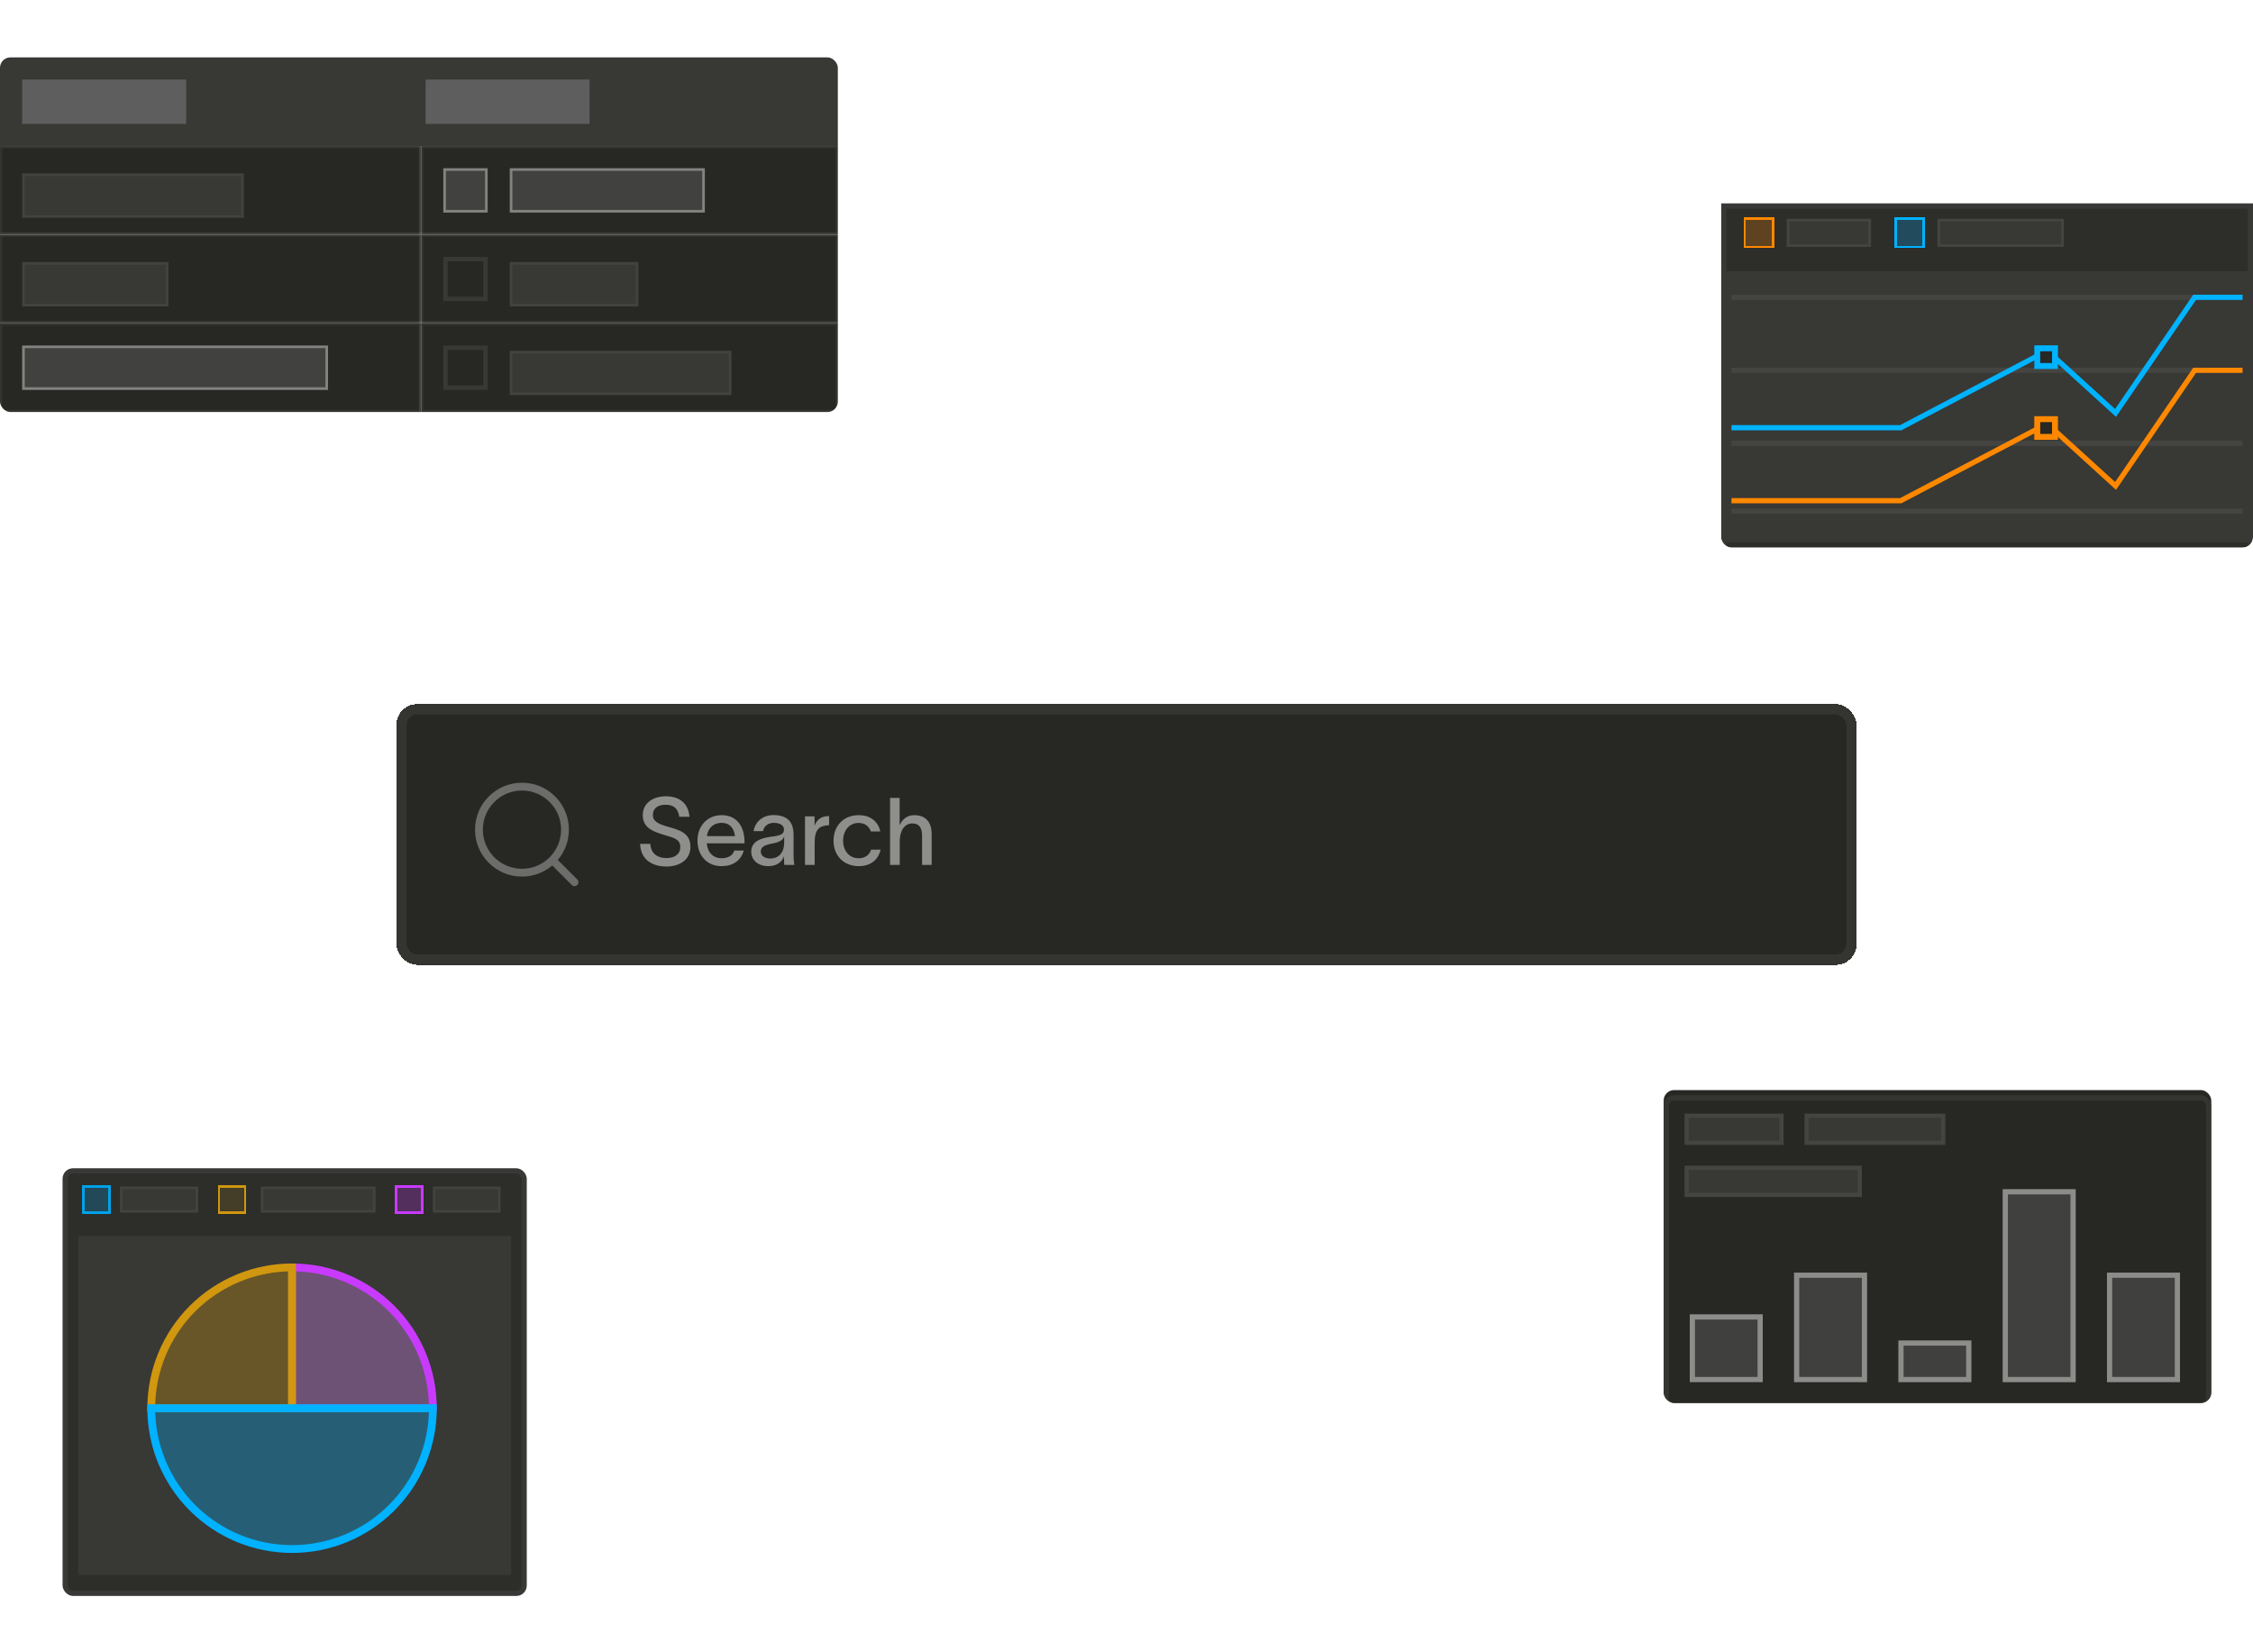 <svg width="300" height="220" viewBox="0 0 300 220" fill="none" xmlns="http://www.w3.org/2000/svg">
<g filter="url(#filter0_d_729_65146)">
<rect x="52.778" y="92.359" width="194.444" height="34.722" rx="2.778" fill="#272724" shape-rendering="crispEdges"/>
<rect x="53.472" y="93.054" width="193.056" height="33.333" rx="2.083" stroke="white" stroke-opacity="0.06" stroke-width="1.389" shape-rendering="crispEdges"/>
<g clip-path="url(#clip0_729_65146)">
<path d="M69.503 102.828C72.954 102.828 75.753 105.627 75.753 109.078C75.753 110.617 75.195 112.024 74.272 113.113L76.872 115.713C77.076 115.916 77.076 116.246 76.872 116.449C76.669 116.653 76.339 116.653 76.136 116.449L73.536 113.85C72.447 114.771 71.041 115.328 69.503 115.328C66.051 115.328 63.253 112.53 63.253 109.078C63.253 105.626 66.051 102.828 69.503 102.828ZM69.503 103.869C66.626 103.869 64.294 106.202 64.294 109.078C64.294 111.954 66.627 114.286 69.503 114.286C72.379 114.286 74.71 111.954 74.711 109.078C74.711 106.202 72.379 103.869 69.503 103.869Z" fill="white" fill-opacity="0.32"/>
</g>
<path d="M86.597 110.973C86.66 112.236 87.522 112.861 88.747 112.861C89.772 112.861 90.585 112.398 90.585 111.386C90.585 110.348 89.71 110.161 88.585 109.823C87.11 109.373 85.622 108.923 85.585 107.198C85.56 105.486 87.035 104.636 88.647 104.636C90.435 104.636 91.647 105.511 91.81 107.361H90.447C90.285 106.286 89.747 105.761 88.635 105.761C87.697 105.761 86.935 106.148 86.935 107.148C86.935 108.011 87.76 108.348 88.922 108.686C90.422 109.123 91.935 109.473 91.935 111.361C91.935 113.186 90.372 113.986 88.747 113.986C86.797 113.986 85.31 113.036 85.235 110.973H86.597ZM99.036 111.861C98.673 113.198 97.573 113.936 96.086 113.936C94.161 113.936 92.873 112.548 92.873 110.511C92.873 108.561 94.223 107.148 96.073 107.148C98.311 107.148 99.123 108.911 99.136 110.661V110.898H94.111C94.211 112.136 94.986 112.886 96.073 112.886C96.873 112.886 97.548 112.573 97.773 111.861H99.036ZM94.123 109.936H97.861C97.761 108.911 97.186 108.173 96.073 108.173C94.973 108.173 94.273 108.886 94.123 109.936ZM100.341 109.273C100.491 108.286 101.316 107.136 103.003 107.136C105.266 107.136 105.666 108.548 105.666 109.748V112.373C105.666 112.861 105.703 113.423 105.766 113.773H104.428C104.403 113.498 104.403 113.236 104.403 112.923V112.648H104.391C104.203 113.161 103.666 113.936 102.291 113.936C100.791 113.936 100.028 112.986 100.028 112.011C100.028 110.198 102.278 110.098 103.228 109.936C104.066 109.798 104.391 109.598 104.391 109.061C104.391 108.523 103.891 108.173 103.028 108.173C102.291 108.173 101.741 108.598 101.591 109.273H100.341ZM101.303 111.986C101.303 112.548 101.803 112.923 102.578 112.923C103.503 112.923 104.416 112.336 104.416 110.773V109.986C104.278 110.373 103.966 110.736 102.728 110.948C101.816 111.123 101.303 111.386 101.303 111.986ZM108.464 107.311V108.561C108.802 107.636 109.452 107.273 110.402 107.273V108.486C110.339 108.486 110.052 108.498 109.864 108.548C109.177 108.661 108.477 108.998 108.477 110.773V113.773H107.189V107.311H108.464ZM117.264 111.736C116.926 113.136 115.901 113.936 114.339 113.936C112.364 113.936 110.989 112.548 110.989 110.548C110.989 108.536 112.364 107.148 114.339 107.148C115.964 107.148 116.951 108.061 117.214 109.311H115.964C115.726 108.698 115.264 108.186 114.314 108.186C113.064 108.186 112.264 109.223 112.264 110.548C112.264 111.861 113.064 112.886 114.314 112.886C115.176 112.886 115.739 112.486 116.001 111.736H117.264ZM118.517 113.773V104.848H119.792V108.486C120.13 107.748 120.73 107.148 121.73 107.148C123.417 107.148 124.055 108.261 124.055 109.661V113.773H122.78V109.873C122.78 108.798 122.367 108.248 121.48 108.248C120.555 108.248 119.805 109.036 119.805 110.686V113.773H118.517Z" fill="white" fill-opacity="0.48"/>
</g>
<g filter="url(#filter1_d_729_65146)">
<rect x="8.334" y="154.859" width="61.806" height="56.944" rx="1.389" fill="#2D2D2A"/>
<rect x="8.681" y="155.207" width="61.111" height="56.25" rx="1.042" stroke="#EBEBEB" stroke-opacity="0.06" stroke-width="0.694"/>
</g>
<g filter="url(#filter2_d_729_65146)">
<rect x="11.111" y="157.641" width="3.472" height="3.472" fill="#00A2E8" fill-opacity="0.24" shape-rendering="crispEdges"/>
<rect x="11.111" y="157.641" width="3.472" height="3.472" stroke="#00A2E8" stroke-width="0.347" shape-rendering="crispEdges"/>
</g>
<g filter="url(#filter3_d_729_65146)">
<rect x="15.972" y="157.641" width="10.417" height="3.472" fill="#383835"/>
<rect x="16.146" y="157.814" width="10.069" height="3.125" stroke="#E6E6E6" stroke-opacity="0.06" stroke-width="0.347"/>
</g>
<g filter="url(#filter4_d_729_65146)">
<rect x="29.166" y="157.641" width="3.472" height="3.472" fill="#917125" fill-opacity="0.24" shape-rendering="crispEdges"/>
<rect x="29.166" y="157.641" width="3.472" height="3.472" stroke="#D0970F" stroke-width="0.347" shape-rendering="crispEdges"/>
</g>
<g filter="url(#filter5_d_729_65146)">
<rect x="34.722" y="157.641" width="15.278" height="3.472" fill="#383835"/>
<rect x="34.896" y="157.814" width="14.931" height="3.125" stroke="#E6E6E6" stroke-opacity="0.06" stroke-width="0.347"/>
</g>
<g filter="url(#filter6_d_729_65146)">
<rect x="52.777" y="157.641" width="3.472" height="3.472" fill="#C93AFF" fill-opacity="0.24" shape-rendering="crispEdges"/>
<rect x="52.777" y="157.641" width="3.472" height="3.472" stroke="#C93AFF" stroke-width="0.347" shape-rendering="crispEdges"/>
</g>
<g filter="url(#filter7_d_729_65146)">
<rect x="57.638" y="157.641" width="9.028" height="3.472" fill="#383835"/>
<rect x="57.812" y="157.814" width="8.681" height="3.125" stroke="#E6E6E6" stroke-opacity="0.06" stroke-width="0.347"/>
</g>
<rect x="10.416" y="164.578" width="57.639" height="45.139" fill="#383835"/>
<path d="M57.639 187.5C57.639 185.038 57.154 182.6 56.212 180.325C55.27 178.05 53.889 175.983 52.147 174.242C50.406 172.501 48.339 171.12 46.065 170.177C43.79 169.235 41.351 168.75 38.889 168.75V187.5H57.639Z" fill="#DF8BFF" fill-opacity="0.32" stroke="#C93AFF" stroke-width="1.042"/>
<path d="M38.889 168.75C36.427 168.75 33.989 169.235 31.714 170.177C29.439 171.12 27.372 172.501 25.631 174.242C23.89 175.983 22.509 178.05 21.566 180.325C20.624 182.6 20.139 185.038 20.139 187.5L38.889 187.5V168.75Z" fill="#D0970F" fill-opacity="0.32" stroke="#D0970F" stroke-width="1.042"/>
<path d="M57.639 187.5C57.639 189.962 57.154 192.4 56.212 194.675C55.27 196.95 53.889 199.017 52.147 200.758C50.406 202.499 48.339 203.88 46.065 204.823C43.79 205.765 41.351 206.25 38.889 206.25C36.427 206.25 33.989 205.765 31.714 204.823C29.439 203.88 27.372 202.499 25.631 200.758C23.89 199.017 22.509 196.95 21.566 194.675C20.624 192.4 20.139 189.962 20.139 187.5L38.889 187.5H57.639Z" fill="#00B2FF" fill-opacity="0.32" stroke="#00B2FF" stroke-width="1.042"/>
<g clip-path="url(#clip1_729_65146)">
<rect x="221.528" y="145.141" width="72.917" height="41.667" rx="1.389" fill="#272724"/>
<g filter="url(#filter8_d_729_65146)">
<rect x="221.528" y="145.141" width="72.917" height="41.667" rx="1.389" fill="#272724"/>
<rect x="221.875" y="145.488" width="72.222" height="40.972" rx="1.042" stroke="white" stroke-opacity="0.06" stroke-width="0.694"/>
</g>
<rect x="225" y="175" width="9.722" height="9.028" fill="white" fill-opacity="0.12"/>
<rect x="225.347" y="175.347" width="9.028" height="8.333" stroke="white" stroke-opacity="0.4" stroke-width="0.694"/>
<rect x="238.889" y="169.445" width="9.722" height="14.583" fill="white" fill-opacity="0.12"/>
<rect x="239.236" y="169.793" width="9.028" height="13.889" stroke="white" stroke-opacity="0.4" stroke-width="0.694"/>
<rect x="252.778" y="178.477" width="9.722" height="5.556" fill="white" fill-opacity="0.12"/>
<rect x="253.125" y="178.824" width="9.028" height="4.861" stroke="white" stroke-opacity="0.4" stroke-width="0.694"/>
<rect x="266.667" y="158.336" width="9.722" height="25.694" fill="white" fill-opacity="0.12"/>
<rect x="267.014" y="158.683" width="9.028" height="25" stroke="white" stroke-opacity="0.4" stroke-width="0.694"/>
<rect x="280.556" y="169.445" width="9.722" height="14.583" fill="white" fill-opacity="0.12"/>
<rect x="280.903" y="169.793" width="9.028" height="13.889" stroke="white" stroke-opacity="0.4" stroke-width="0.694"/>
<g filter="url(#filter9_d_729_65146)">
<rect x="224.306" y="147.922" width="13.194" height="4.167" fill="#383835"/>
<rect x="224.583" y="148.2" width="12.639" height="3.611" stroke="white" stroke-opacity="0.06" stroke-width="0.556"/>
</g>
<g filter="url(#filter10_d_729_65146)">
<rect x="224.306" y="154.859" width="23.611" height="4.167" fill="#383835"/>
<rect x="224.583" y="155.137" width="23.056" height="3.611" stroke="white" stroke-opacity="0.06" stroke-width="0.556"/>
</g>
<g filter="url(#filter11_d_729_65146)">
<rect x="240.278" y="147.922" width="18.75" height="4.167" fill="#383835"/>
<rect x="240.556" y="148.2" width="18.194" height="3.611" stroke="white" stroke-opacity="0.06" stroke-width="0.556"/>
</g>
</g>
<g clip-path="url(#clip2_729_65146)">
<g filter="url(#filter12_d_729_65146)">
<rect x="229.167" y="25.695" width="70.833" height="47.222" fill="#2D2D2A"/>
<rect x="229.514" y="26.043" width="70.139" height="46.528" stroke="#EBEBEB" stroke-opacity="0.06" stroke-width="0.694"/>
</g>
<rect x="229.861" y="36.109" width="69.444" height="36.111" fill="#383835"/>
<path d="M230.556 49.305H298.611" stroke="white" stroke-opacity="0.06" stroke-width="0.694"/>
<path d="M230.556 39.586H298.611" stroke="white" stroke-opacity="0.06" stroke-width="0.694"/>
<path d="M230.556 59.031H298.611" stroke="white" stroke-opacity="0.06" stroke-width="0.694"/>
<path d="M230.556 68.055H298.611" stroke="white" stroke-opacity="0.06" stroke-width="0.694"/>
<g filter="url(#filter13_d_729_65146)">
<rect x="232.315" y="28.789" width="3.739" height="3.739" fill="#FF8800" fill-opacity="0.24" shape-rendering="crispEdges"/>
<rect x="232.315" y="28.789" width="3.739" height="3.739" stroke="#FF8800" stroke-width="0.347" shape-rendering="crispEdges"/>
</g>
<g filter="url(#filter14_d_729_65146)">
<rect x="237.924" y="28.789" width="11.218" height="3.739" fill="#383835"/>
<rect x="238.097" y="28.963" width="10.871" height="3.392" stroke="white" stroke-opacity="0.06" stroke-width="0.347"/>
</g>
<g filter="url(#filter15_d_729_65146)">
<rect x="252.378" y="28.789" width="3.739" height="3.739" fill="#00B2FF" fill-opacity="0.24" shape-rendering="crispEdges"/>
<rect x="252.378" y="28.789" width="3.739" height="3.739" stroke="#00B2FF" stroke-width="0.347" shape-rendering="crispEdges"/>
</g>
<g filter="url(#filter16_d_729_65146)">
<rect x="257.987" y="28.789" width="16.827" height="3.739" fill="#383835"/>
<rect x="258.161" y="28.963" width="16.48" height="3.392" stroke="white" stroke-opacity="0.06" stroke-width="0.347"/>
</g>
<path d="M230.556 66.666H253.094L272.598 56.414L281.7 64.701L292.224 49.305L298.611 49.305" stroke="#FF8800" stroke-width="0.694"/>
<rect x="270.879" y="55.414" width="3.148" height="3.148" fill="#FF8800"/>
<rect x="271.667" y="56.203" width="1.574" height="1.574" fill="#272724"/>
<path d="M230.556 56.947H253.094L272.598 46.696L281.699 54.982L292.224 39.586L298.611 39.586" stroke="#00B3FF" stroke-width="0.694"/>
<rect x="270.879" y="45.977" width="3.148" height="3.148" fill="#00B2FF"/>
<rect x="271.667" y="46.766" width="1.574" height="1.574" fill="#272724"/>
</g>
<g filter="url(#filter17_d_729_65146)">
<g clip-path="url(#clip3_729_65146)">
<rect y="18.75" width="56.076" height="11.806" fill="#272724" stroke="#EBEBEB" stroke-opacity="0.06" stroke-width="0.59"/>
<rect x="56.076" y="18.75" width="55.486" height="11.806" fill="#272724" stroke="#EBEBEB" stroke-opacity="0.06" stroke-width="0.59"/>
<g filter="url(#filter18_d_729_65146)">
<rect x="2.951" y="21.703" width="29.514" height="5.903" fill="#383835"/>
<rect x="3.125" y="21.877" width="29.167" height="5.556" stroke="#E5E5E5" stroke-opacity="0.06" stroke-width="0.347"/>
</g>
<rect x="67.882" y="21.703" width="25.972" height="5.903" fill="#41413F"/>
<rect x="68.055" y="21.877" width="25.625" height="5.556" stroke="#E5E5E5" stroke-opacity="0.4" stroke-width="0.347"/>
<rect x="59.028" y="21.703" width="5.903" height="5.903" fill="#41413F"/>
<rect x="59.201" y="21.877" width="5.556" height="5.556" stroke="#E5E5E5" stroke-opacity="0.4" stroke-width="0.347"/>
<rect y="30.555" width="56.076" height="11.806" fill="#272724" stroke="#EBEBEB" stroke-opacity="0.06" stroke-width="0.59"/>
<rect x="56.076" y="30.555" width="55.486" height="11.806" fill="#272724" stroke="#EBEBEB" stroke-opacity="0.06" stroke-width="0.59"/>
<g filter="url(#filter19_d_729_65146)">
<rect x="2.951" y="33.508" width="19.479" height="5.903" fill="#383835"/>
<rect x="3.125" y="33.681" width="19.132" height="5.556" stroke="#E5E5E5" stroke-opacity="0.06" stroke-width="0.347"/>
</g>
<g filter="url(#filter20_d_729_65146)">
<rect x="67.882" y="33.508" width="17.118" height="5.903" fill="#383835"/>
<rect x="68.055" y="33.681" width="16.771" height="5.556" stroke="#E5E5E5" stroke-opacity="0.06" stroke-width="0.347"/>
</g>
<rect x="59.323" y="33.803" width="5.312" height="5.312" stroke="white" stroke-opacity="0.08" stroke-width="0.59"/>
<rect y="42.359" width="56.076" height="11.806" fill="#272724" stroke="#EBEBEB" stroke-opacity="0.06" stroke-width="0.59"/>
<rect x="56.076" y="42.359" width="55.486" height="11.806" fill="#272724" stroke="#EBEBEB" stroke-opacity="0.06" stroke-width="0.59"/>
<rect x="2.951" y="45.312" width="40.729" height="5.903" fill="#41413F"/>
<rect x="3.125" y="45.486" width="40.382" height="5.556" stroke="#E5E5E5" stroke-opacity="0.4" stroke-width="0.347"/>
<g filter="url(#filter21_d_729_65146)">
<rect x="67.882" y="45.312" width="29.514" height="5.903" fill="#383835"/>
<rect x="68.055" y="45.486" width="29.167" height="5.556" stroke="#E5E5E5" stroke-opacity="0.06" stroke-width="0.347"/>
</g>
<rect x="59.323" y="45.608" width="5.312" height="5.312" stroke="white" stroke-opacity="0.08" stroke-width="0.59"/>
<rect width="111.562" height="11.806" transform="translate(0 6.945)" fill="#383835"/>
<rect x="2.951" y="9.898" width="21.84" height="5.903" fill="#5E5E5E"/>
<rect x="56.666" y="9.898" width="21.84" height="5.903" fill="#5E5E5E"/>
</g>
</g>
<defs>
<filter id="filter0_d_729_65146" x="52.778" y="92.359" width="194.444" height="36.108" filterUnits="userSpaceOnUse" color-interpolation-filters="sRGB">
<feFlood flood-opacity="0" result="BackgroundImageFix"/>
<feColorMatrix in="SourceAlpha" type="matrix" values="0 0 0 0 0 0 0 0 0 0 0 0 0 0 0 0 0 0 127 0" result="hardAlpha"/>
<feOffset dy="1.389"/>
<feComposite in2="hardAlpha" operator="out"/>
<feColorMatrix type="matrix" values="0 0 0 0 1 0 0 0 0 1 0 0 0 0 1 0 0 0 0.08 0"/>
<feBlend mode="normal" in2="BackgroundImageFix" result="effect1_dropShadow_729_65146"/>
<feBlend mode="normal" in="SourceGraphic" in2="effect1_dropShadow_729_65146" result="shape"/>
</filter>
<filter id="filter1_d_729_65146" x="8.334" y="154.859" width="61.806" height="57.64" filterUnits="userSpaceOnUse" color-interpolation-filters="sRGB">
<feFlood flood-opacity="0" result="BackgroundImageFix"/>
<feColorMatrix in="SourceAlpha" type="matrix" values="0 0 0 0 0 0 0 0 0 0 0 0 0 0 0 0 0 0 127 0" result="hardAlpha"/>
<feOffset dy="0.694"/>
<feComposite in2="hardAlpha" operator="out"/>
<feColorMatrix type="matrix" values="0 0 0 0 0.922 0 0 0 0 0.922 0 0 0 0 0.922 0 0 0 0.06 0"/>
<feBlend mode="normal" in2="BackgroundImageFix" result="effect1_dropShadow_729_65146"/>
<feBlend mode="normal" in="SourceGraphic" in2="effect1_dropShadow_729_65146" result="shape"/>
</filter>
<filter id="filter2_d_729_65146" x="10.937" y="157.469" width="3.82" height="4.168" filterUnits="userSpaceOnUse" color-interpolation-filters="sRGB">
<feFlood flood-opacity="0" result="BackgroundImageFix"/>
<feColorMatrix in="SourceAlpha" type="matrix" values="0 0 0 0 0 0 0 0 0 0 0 0 0 0 0 0 0 0 127 0" result="hardAlpha"/>
<feOffset dy="0.347"/>
<feComposite in2="hardAlpha" operator="out"/>
<feColorMatrix type="matrix" values="0 0 0 0 0 0 0 0 0 0.635 0 0 0 0 0.91 0 0 0 1 0"/>
<feBlend mode="normal" in2="BackgroundImageFix" result="effect1_dropShadow_729_65146"/>
<feBlend mode="normal" in="SourceGraphic" in2="effect1_dropShadow_729_65146" result="shape"/>
</filter>
<filter id="filter3_d_729_65146" x="15.972" y="157.641" width="10.416" height="3.816" filterUnits="userSpaceOnUse" color-interpolation-filters="sRGB">
<feFlood flood-opacity="0" result="BackgroundImageFix"/>
<feColorMatrix in="SourceAlpha" type="matrix" values="0 0 0 0 0 0 0 0 0 0 0 0 0 0 0 0 0 0 127 0" result="hardAlpha"/>
<feOffset dy="0.347"/>
<feComposite in2="hardAlpha" operator="out"/>
<feColorMatrix type="matrix" values="0 0 0 0 1 0 0 0 0 1 0 0 0 0 1 0 0 0 0.1 0"/>
<feBlend mode="normal" in2="BackgroundImageFix" result="effect1_dropShadow_729_65146"/>
<feBlend mode="normal" in="SourceGraphic" in2="effect1_dropShadow_729_65146" result="shape"/>
</filter>
<filter id="filter4_d_729_65146" x="28.993" y="157.469" width="3.82" height="4.168" filterUnits="userSpaceOnUse" color-interpolation-filters="sRGB">
<feFlood flood-opacity="0" result="BackgroundImageFix"/>
<feColorMatrix in="SourceAlpha" type="matrix" values="0 0 0 0 0 0 0 0 0 0 0 0 0 0 0 0 0 0 127 0" result="hardAlpha"/>
<feOffset dy="0.347"/>
<feComposite in2="hardAlpha" operator="out"/>
<feColorMatrix type="matrix" values="0 0 0 0 0.816 0 0 0 0 0.592 0 0 0 0 0.059 0 0 0 1 0"/>
<feBlend mode="normal" in2="BackgroundImageFix" result="effect1_dropShadow_729_65146"/>
<feBlend mode="normal" in="SourceGraphic" in2="effect1_dropShadow_729_65146" result="shape"/>
</filter>
<filter id="filter5_d_729_65146" x="34.722" y="157.641" width="15.278" height="3.816" filterUnits="userSpaceOnUse" color-interpolation-filters="sRGB">
<feFlood flood-opacity="0" result="BackgroundImageFix"/>
<feColorMatrix in="SourceAlpha" type="matrix" values="0 0 0 0 0 0 0 0 0 0 0 0 0 0 0 0 0 0 127 0" result="hardAlpha"/>
<feOffset dy="0.347"/>
<feComposite in2="hardAlpha" operator="out"/>
<feColorMatrix type="matrix" values="0 0 0 0 1 0 0 0 0 1 0 0 0 0 1 0 0 0 0.1 0"/>
<feBlend mode="normal" in2="BackgroundImageFix" result="effect1_dropShadow_729_65146"/>
<feBlend mode="normal" in="SourceGraphic" in2="effect1_dropShadow_729_65146" result="shape"/>
</filter>
<filter id="filter6_d_729_65146" x="52.603" y="157.469" width="3.82" height="4.168" filterUnits="userSpaceOnUse" color-interpolation-filters="sRGB">
<feFlood flood-opacity="0" result="BackgroundImageFix"/>
<feColorMatrix in="SourceAlpha" type="matrix" values="0 0 0 0 0 0 0 0 0 0 0 0 0 0 0 0 0 0 127 0" result="hardAlpha"/>
<feOffset dy="0.347"/>
<feComposite in2="hardAlpha" operator="out"/>
<feColorMatrix type="matrix" values="0 0 0 0 0.788 0 0 0 0 0.227 0 0 0 0 1 0 0 0 1 0"/>
<feBlend mode="normal" in2="BackgroundImageFix" result="effect1_dropShadow_729_65146"/>
<feBlend mode="normal" in="SourceGraphic" in2="effect1_dropShadow_729_65146" result="shape"/>
</filter>
<filter id="filter7_d_729_65146" x="57.638" y="157.641" width="9.028" height="3.816" filterUnits="userSpaceOnUse" color-interpolation-filters="sRGB">
<feFlood flood-opacity="0" result="BackgroundImageFix"/>
<feColorMatrix in="SourceAlpha" type="matrix" values="0 0 0 0 0 0 0 0 0 0 0 0 0 0 0 0 0 0 127 0" result="hardAlpha"/>
<feOffset dy="0.347"/>
<feComposite in2="hardAlpha" operator="out"/>
<feColorMatrix type="matrix" values="0 0 0 0 1 0 0 0 0 1 0 0 0 0 1 0 0 0 0.1 0"/>
<feBlend mode="normal" in2="BackgroundImageFix" result="effect1_dropShadow_729_65146"/>
<feBlend mode="normal" in="SourceGraphic" in2="effect1_dropShadow_729_65146" result="shape"/>
</filter>
<filter id="filter8_d_729_65146" x="221.528" y="145.141" width="72.916" height="42.358" filterUnits="userSpaceOnUse" color-interpolation-filters="sRGB">
<feFlood flood-opacity="0" result="BackgroundImageFix"/>
<feColorMatrix in="SourceAlpha" type="matrix" values="0 0 0 0 0 0 0 0 0 0 0 0 0 0 0 0 0 0 127 0" result="hardAlpha"/>
<feOffset dy="0.694"/>
<feComposite in2="hardAlpha" operator="out"/>
<feColorMatrix type="matrix" values="0 0 0 0 1 0 0 0 0 1 0 0 0 0 1 0 0 0 0.06 0"/>
<feBlend mode="normal" in2="BackgroundImageFix" result="effect1_dropShadow_729_65146"/>
<feBlend mode="normal" in="SourceGraphic" in2="effect1_dropShadow_729_65146" result="shape"/>
</filter>
<filter id="filter9_d_729_65146" x="224.306" y="147.922" width="13.194" height="4.511" filterUnits="userSpaceOnUse" color-interpolation-filters="sRGB">
<feFlood flood-opacity="0" result="BackgroundImageFix"/>
<feColorMatrix in="SourceAlpha" type="matrix" values="0 0 0 0 0 0 0 0 0 0 0 0 0 0 0 0 0 0 127 0" result="hardAlpha"/>
<feOffset dy="0.347"/>
<feComposite in2="hardAlpha" operator="out"/>
<feColorMatrix type="matrix" values="0 0 0 0 1 0 0 0 0 1 0 0 0 0 1 0 0 0 0.08 0"/>
<feBlend mode="normal" in2="BackgroundImageFix" result="effect1_dropShadow_729_65146"/>
<feBlend mode="normal" in="SourceGraphic" in2="effect1_dropShadow_729_65146" result="shape"/>
</filter>
<filter id="filter10_d_729_65146" x="224.306" y="154.859" width="23.611" height="4.511" filterUnits="userSpaceOnUse" color-interpolation-filters="sRGB">
<feFlood flood-opacity="0" result="BackgroundImageFix"/>
<feColorMatrix in="SourceAlpha" type="matrix" values="0 0 0 0 0 0 0 0 0 0 0 0 0 0 0 0 0 0 127 0" result="hardAlpha"/>
<feOffset dy="0.347"/>
<feComposite in2="hardAlpha" operator="out"/>
<feColorMatrix type="matrix" values="0 0 0 0 1 0 0 0 0 1 0 0 0 0 1 0 0 0 0.08 0"/>
<feBlend mode="normal" in2="BackgroundImageFix" result="effect1_dropShadow_729_65146"/>
<feBlend mode="normal" in="SourceGraphic" in2="effect1_dropShadow_729_65146" result="shape"/>
</filter>
<filter id="filter11_d_729_65146" x="240.278" y="147.922" width="18.75" height="4.511" filterUnits="userSpaceOnUse" color-interpolation-filters="sRGB">
<feFlood flood-opacity="0" result="BackgroundImageFix"/>
<feColorMatrix in="SourceAlpha" type="matrix" values="0 0 0 0 0 0 0 0 0 0 0 0 0 0 0 0 0 0 127 0" result="hardAlpha"/>
<feOffset dy="0.347"/>
<feComposite in2="hardAlpha" operator="out"/>
<feColorMatrix type="matrix" values="0 0 0 0 1 0 0 0 0 1 0 0 0 0 1 0 0 0 0.08 0"/>
<feBlend mode="normal" in2="BackgroundImageFix" result="effect1_dropShadow_729_65146"/>
<feBlend mode="normal" in="SourceGraphic" in2="effect1_dropShadow_729_65146" result="shape"/>
</filter>
<filter id="filter12_d_729_65146" x="229.167" y="25.695" width="70.834" height="48.608" filterUnits="userSpaceOnUse" color-interpolation-filters="sRGB">
<feFlood flood-opacity="0" result="BackgroundImageFix"/>
<feColorMatrix in="SourceAlpha" type="matrix" values="0 0 0 0 0 0 0 0 0 0 0 0 0 0 0 0 0 0 127 0" result="hardAlpha"/>
<feOffset dy="1.389"/>
<feComposite in2="hardAlpha" operator="out"/>
<feColorMatrix type="matrix" values="0 0 0 0 0.922 0 0 0 0 0.922 0 0 0 0 0.922 0 0 0 0.04 0"/>
<feBlend mode="normal" in2="BackgroundImageFix" result="effect1_dropShadow_729_65146"/>
<feBlend mode="normal" in="SourceGraphic" in2="effect1_dropShadow_729_65146" result="shape"/>
</filter>
<filter id="filter13_d_729_65146" x="232.141" y="28.617" width="4.087" height="4.433" filterUnits="userSpaceOnUse" color-interpolation-filters="sRGB">
<feFlood flood-opacity="0" result="BackgroundImageFix"/>
<feColorMatrix in="SourceAlpha" type="matrix" values="0 0 0 0 0 0 0 0 0 0 0 0 0 0 0 0 0 0 127 0" result="hardAlpha"/>
<feOffset dy="0.347"/>
<feComposite in2="hardAlpha" operator="out"/>
<feColorMatrix type="matrix" values="0 0 0 0 1 0 0 0 0 0.533 0 0 0 0 0 0 0 0 1 0"/>
<feBlend mode="normal" in2="BackgroundImageFix" result="effect1_dropShadow_729_65146"/>
<feBlend mode="normal" in="SourceGraphic" in2="effect1_dropShadow_729_65146" result="shape"/>
</filter>
<filter id="filter14_d_729_65146" x="237.924" y="28.789" width="11.218" height="4.089" filterUnits="userSpaceOnUse" color-interpolation-filters="sRGB">
<feFlood flood-opacity="0" result="BackgroundImageFix"/>
<feColorMatrix in="SourceAlpha" type="matrix" values="0 0 0 0 0 0 0 0 0 0 0 0 0 0 0 0 0 0 127 0" result="hardAlpha"/>
<feOffset dy="0.347"/>
<feComposite in2="hardAlpha" operator="out"/>
<feColorMatrix type="matrix" values="0 0 0 0 1 0 0 0 0 1 0 0 0 0 1 0 0 0 0.1 0"/>
<feBlend mode="normal" in2="BackgroundImageFix" result="effect1_dropShadow_729_65146"/>
<feBlend mode="normal" in="SourceGraphic" in2="effect1_dropShadow_729_65146" result="shape"/>
</filter>
<filter id="filter15_d_729_65146" x="252.205" y="28.617" width="4.087" height="4.433" filterUnits="userSpaceOnUse" color-interpolation-filters="sRGB">
<feFlood flood-opacity="0" result="BackgroundImageFix"/>
<feColorMatrix in="SourceAlpha" type="matrix" values="0 0 0 0 0 0 0 0 0 0 0 0 0 0 0 0 0 0 127 0" result="hardAlpha"/>
<feOffset dy="0.347"/>
<feComposite in2="hardAlpha" operator="out"/>
<feColorMatrix type="matrix" values="0 0 0 0 0 0 0 0 0 0.698 0 0 0 0 1 0 0 0 1 0"/>
<feBlend mode="normal" in2="BackgroundImageFix" result="effect1_dropShadow_729_65146"/>
<feBlend mode="normal" in="SourceGraphic" in2="effect1_dropShadow_729_65146" result="shape"/>
</filter>
<filter id="filter16_d_729_65146" x="257.987" y="28.789" width="16.827" height="4.089" filterUnits="userSpaceOnUse" color-interpolation-filters="sRGB">
<feFlood flood-opacity="0" result="BackgroundImageFix"/>
<feColorMatrix in="SourceAlpha" type="matrix" values="0 0 0 0 0 0 0 0 0 0 0 0 0 0 0 0 0 0 127 0" result="hardAlpha"/>
<feOffset dy="0.347"/>
<feComposite in2="hardAlpha" operator="out"/>
<feColorMatrix type="matrix" values="0 0 0 0 1 0 0 0 0 1 0 0 0 0 1 0 0 0 0.1 0"/>
<feBlend mode="normal" in2="BackgroundImageFix" result="effect1_dropShadow_729_65146"/>
<feBlend mode="normal" in="SourceGraphic" in2="effect1_dropShadow_729_65146" result="shape"/>
</filter>
<filter id="filter17_d_729_65146" x="0" y="6.945" width="111.562" height="47.913" filterUnits="userSpaceOnUse" color-interpolation-filters="sRGB">
<feFlood flood-opacity="0" result="BackgroundImageFix"/>
<feColorMatrix in="SourceAlpha" type="matrix" values="0 0 0 0 0 0 0 0 0 0 0 0 0 0 0 0 0 0 127 0" result="hardAlpha"/>
<feOffset dy="0.694"/>
<feComposite in2="hardAlpha" operator="out"/>
<feColorMatrix type="matrix" values="0 0 0 0 0.922 0 0 0 0 0.922 0 0 0 0 0.922 0 0 0 0.06 0"/>
<feBlend mode="normal" in2="BackgroundImageFix" result="effect1_dropShadow_729_65146"/>
<feBlend mode="normal" in="SourceGraphic" in2="effect1_dropShadow_729_65146" result="shape"/>
</filter>
<filter id="filter18_d_729_65146" x="2.951" y="21.703" width="29.514" height="6.601" filterUnits="userSpaceOnUse" color-interpolation-filters="sRGB">
<feFlood flood-opacity="0" result="BackgroundImageFix"/>
<feColorMatrix in="SourceAlpha" type="matrix" values="0 0 0 0 0 0 0 0 0 0 0 0 0 0 0 0 0 0 127 0" result="hardAlpha"/>
<feOffset dy="0.694"/>
<feComposite in2="hardAlpha" operator="out"/>
<feColorMatrix type="matrix" values="0 0 0 0 1 0 0 0 0 1 0 0 0 0 1 0 0 0 0.08 0"/>
<feBlend mode="normal" in2="BackgroundImageFix" result="effect1_dropShadow_729_65146"/>
<feBlend mode="normal" in="SourceGraphic" in2="effect1_dropShadow_729_65146" result="shape"/>
</filter>
<filter id="filter19_d_729_65146" x="2.951" y="33.508" width="19.479" height="6.601" filterUnits="userSpaceOnUse" color-interpolation-filters="sRGB">
<feFlood flood-opacity="0" result="BackgroundImageFix"/>
<feColorMatrix in="SourceAlpha" type="matrix" values="0 0 0 0 0 0 0 0 0 0 0 0 0 0 0 0 0 0 127 0" result="hardAlpha"/>
<feOffset dy="0.694"/>
<feComposite in2="hardAlpha" operator="out"/>
<feColorMatrix type="matrix" values="0 0 0 0 1 0 0 0 0 1 0 0 0 0 1 0 0 0 0.08 0"/>
<feBlend mode="normal" in2="BackgroundImageFix" result="effect1_dropShadow_729_65146"/>
<feBlend mode="normal" in="SourceGraphic" in2="effect1_dropShadow_729_65146" result="shape"/>
</filter>
<filter id="filter20_d_729_65146" x="67.882" y="33.508" width="17.118" height="6.601" filterUnits="userSpaceOnUse" color-interpolation-filters="sRGB">
<feFlood flood-opacity="0" result="BackgroundImageFix"/>
<feColorMatrix in="SourceAlpha" type="matrix" values="0 0 0 0 0 0 0 0 0 0 0 0 0 0 0 0 0 0 127 0" result="hardAlpha"/>
<feOffset dy="0.694"/>
<feComposite in2="hardAlpha" operator="out"/>
<feColorMatrix type="matrix" values="0 0 0 0 1 0 0 0 0 1 0 0 0 0 1 0 0 0 0.08 0"/>
<feBlend mode="normal" in2="BackgroundImageFix" result="effect1_dropShadow_729_65146"/>
<feBlend mode="normal" in="SourceGraphic" in2="effect1_dropShadow_729_65146" result="shape"/>
</filter>
<filter id="filter21_d_729_65146" x="67.882" y="45.312" width="29.514" height="6.601" filterUnits="userSpaceOnUse" color-interpolation-filters="sRGB">
<feFlood flood-opacity="0" result="BackgroundImageFix"/>
<feColorMatrix in="SourceAlpha" type="matrix" values="0 0 0 0 0 0 0 0 0 0 0 0 0 0 0 0 0 0 127 0" result="hardAlpha"/>
<feOffset dy="0.694"/>
<feComposite in2="hardAlpha" operator="out"/>
<feColorMatrix type="matrix" values="0 0 0 0 1 0 0 0 0 1 0 0 0 0 1 0 0 0 0.08 0"/>
<feBlend mode="normal" in2="BackgroundImageFix" result="effect1_dropShadow_729_65146"/>
<feBlend mode="normal" in="SourceGraphic" in2="effect1_dropShadow_729_65146" result="shape"/>
</filter>
<clipPath id="clip0_729_65146">
<rect width="15.278" height="15.278" fill="white" transform="translate(62.5 102.078)"/>
</clipPath>
<clipPath id="clip1_729_65146">
<rect x="221.528" y="145.141" width="72.917" height="41.667" rx="1.389" fill="white"/>
</clipPath>
<clipPath id="clip2_729_65146">
<rect x="229.167" y="25.695" width="70.833" height="47.222" rx="1.389" fill="white"/>
</clipPath>
<clipPath id="clip3_729_65146">
<rect y="6.945" width="111.562" height="47.222" rx="1.389" fill="white"/>
</clipPath>
</defs>
</svg>
